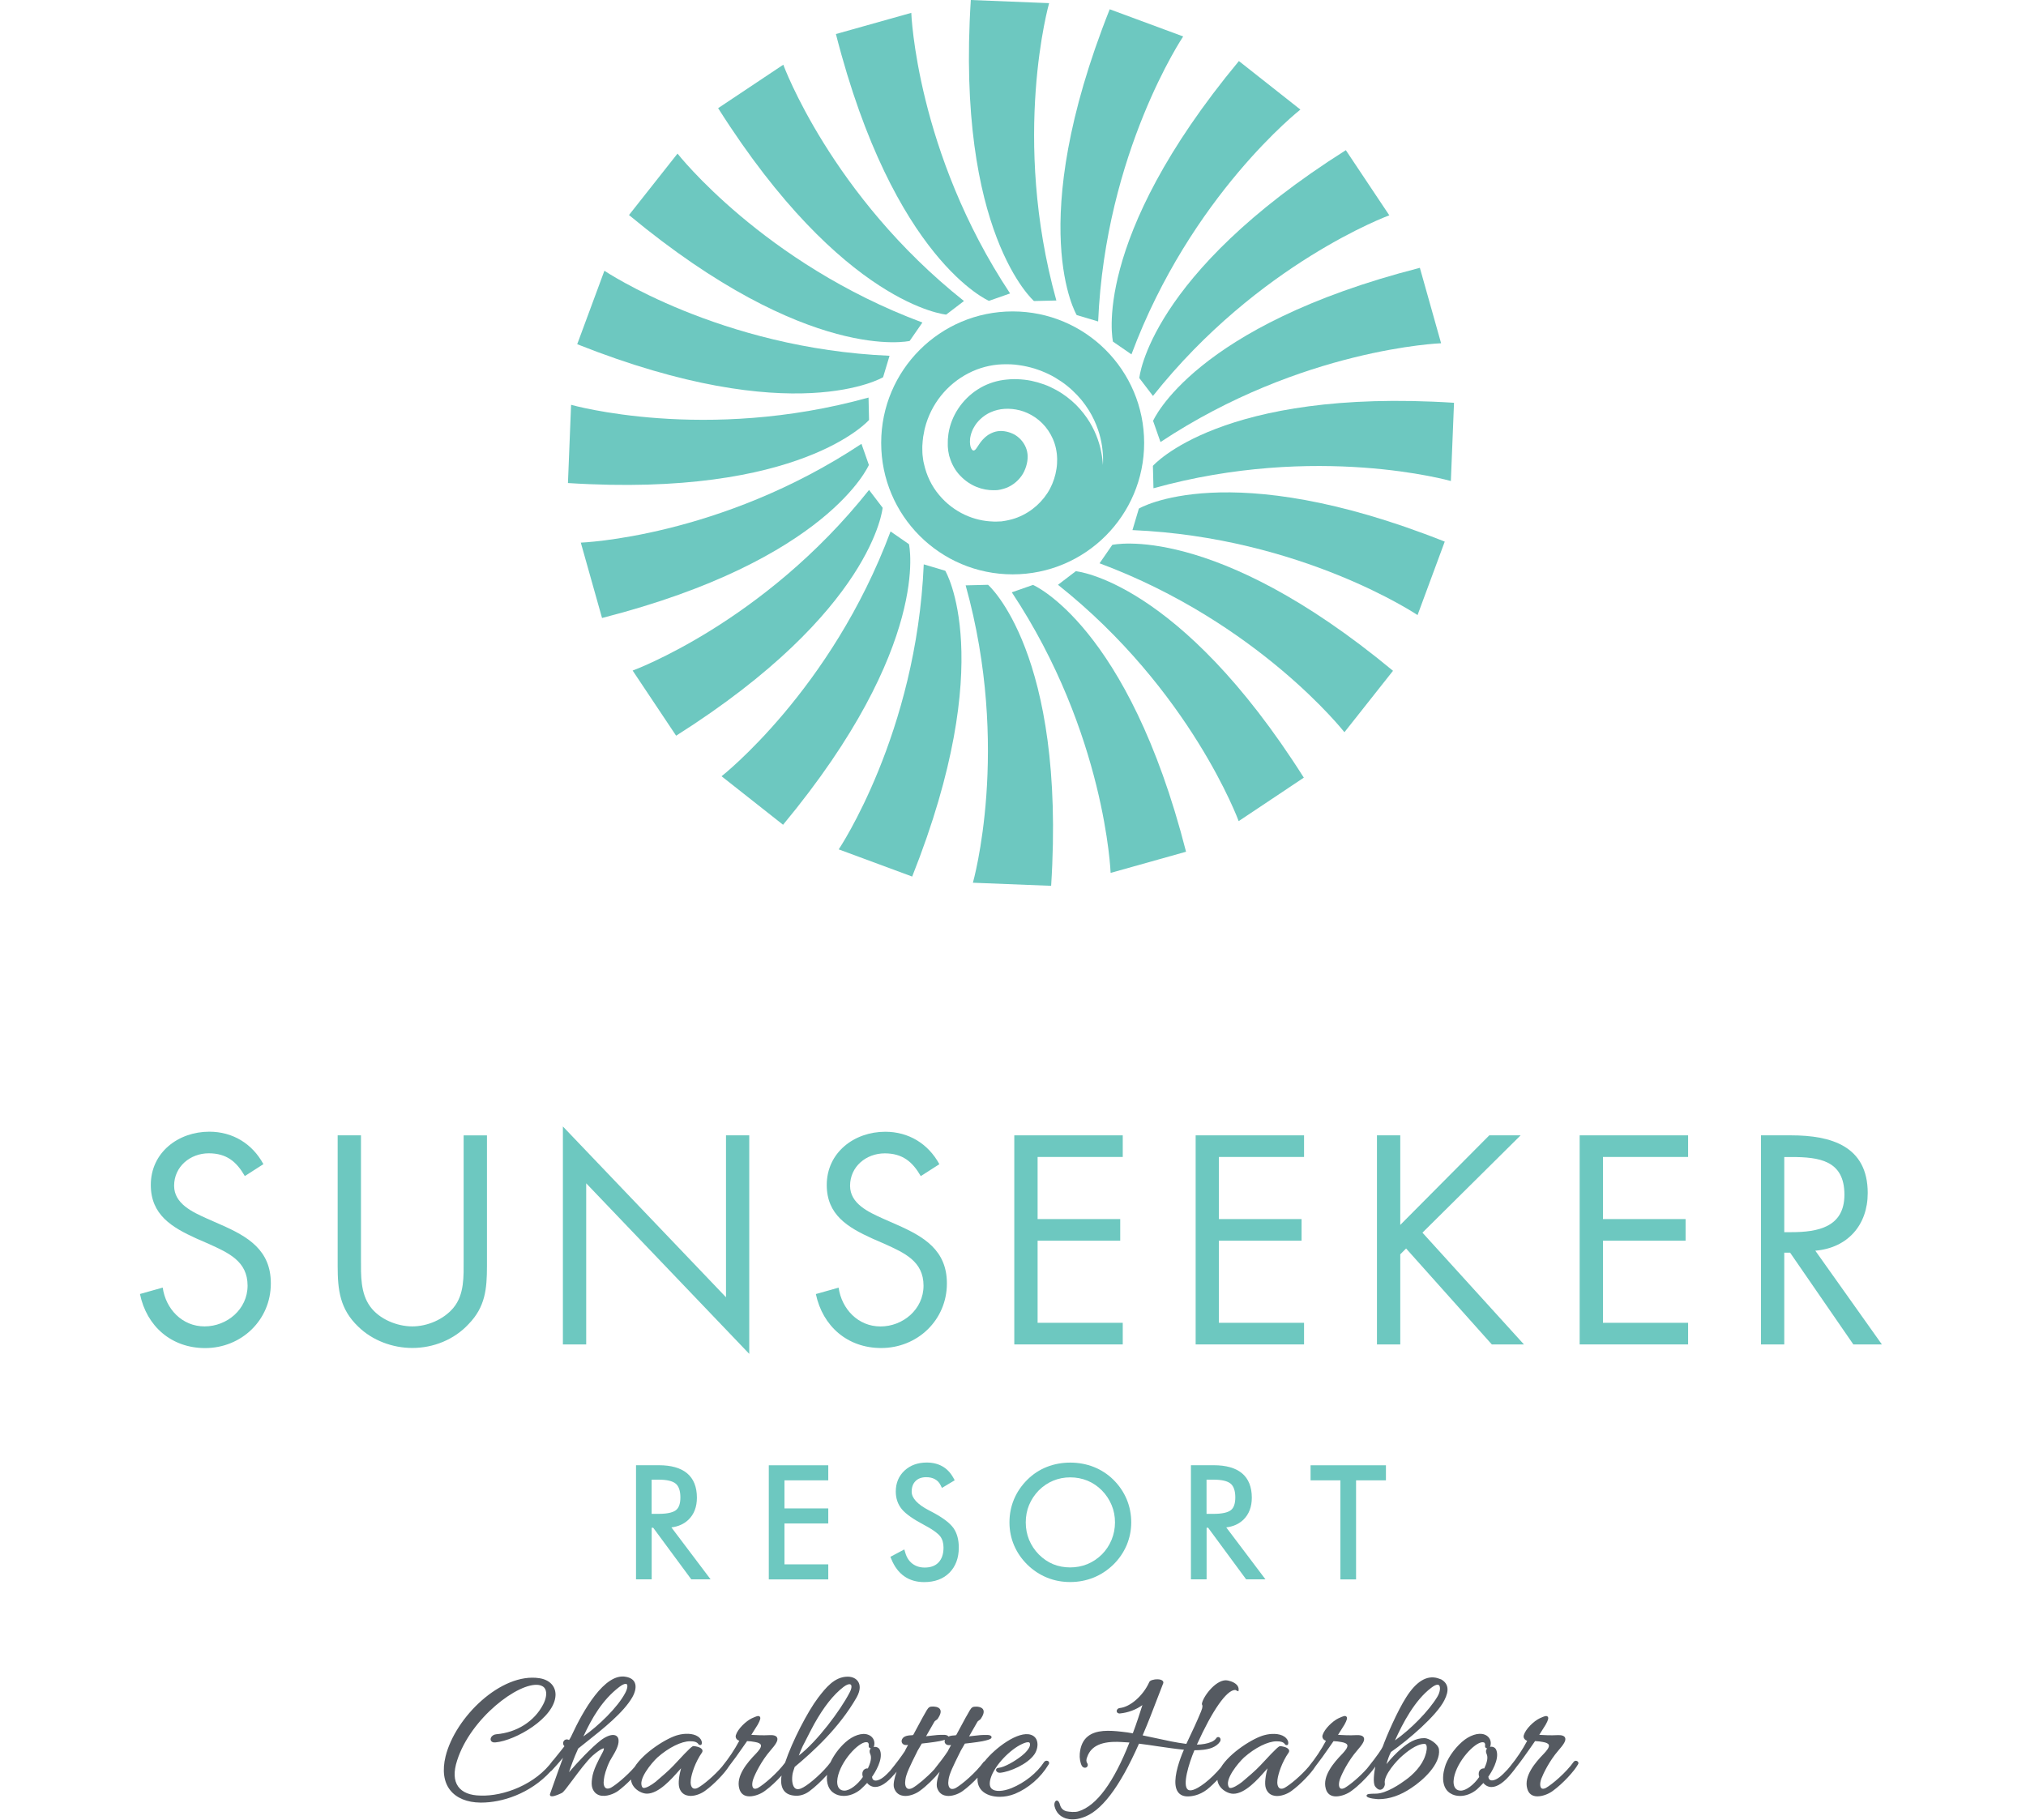 <?xml version="1.0" encoding="UTF-8"?>
<svg xmlns="http://www.w3.org/2000/svg" width="334" height="300" viewBox="0 0 334 300" fill="none">
  <path fill-rule="evenodd" clip-rule="evenodd" d="M170.454 49.63L174.148 49.546C166.657 22.611 172.954 0.519 172.954 0.519L160.046 0C157.583 38.407 170.454 49.63 170.454 49.63Z" fill="#6DC8C0"></path>
  <path fill-rule="evenodd" clip-rule="evenodd" d="M163.037 49.602L166.519 48.38C151.065 25.074 150.231 2.12 150.231 2.12L137.806 5.611C147.333 42.907 163.037 49.602 163.037 49.602Z" fill="#6DC8C0"></path>
  <path fill-rule="evenodd" clip-rule="evenodd" d="M155.982 51.87L158.917 49.63C137.019 32.241 129.13 10.667 129.13 10.667L118.389 17.833C138.972 50.352 155.982 51.87 155.982 51.87Z" fill="#6DC8C0"></path>
  <path fill-rule="evenodd" clip-rule="evenodd" d="M149.963 56.213L152.065 53.176C125.861 43.407 111.694 25.324 111.694 25.324L103.694 35.454C133.324 60.018 149.963 56.213 149.963 56.213Z" fill="#6DC8C0"></path>
  <path fill-rule="evenodd" clip-rule="evenodd" d="M145.583 62.194L146.648 58.657C118.704 57.463 99.639 44.639 99.639 44.639L95.157 56.75C130.935 70.963 145.583 62.194 145.583 62.194Z" fill="#6DC8C0"></path>
  <path fill-rule="evenodd" clip-rule="evenodd" d="M143.269 69.241L143.185 65.546C116.241 73.037 94.148 66.741 94.148 66.741L93.63 79.639C132.046 82.102 143.269 69.241 143.269 69.241Z" fill="#6DC8C0"></path>
  <path fill-rule="evenodd" clip-rule="evenodd" d="M143.241 76.657L142.019 73.176C118.713 88.63 95.75 89.463 95.75 89.463L99.25 101.889C136.546 92.352 143.241 76.657 143.241 76.657Z" fill="#6DC8C0"></path>
  <path fill-rule="evenodd" clip-rule="evenodd" d="M145.509 83.713L143.269 80.778C125.88 102.676 104.296 110.556 104.296 110.556L111.463 121.296C143.991 100.713 145.509 83.713 145.509 83.713Z" fill="#6DC8C0"></path>
  <path fill-rule="evenodd" clip-rule="evenodd" d="M149.852 89.722L146.815 87.62C137.046 113.815 118.954 127.981 118.954 127.981L129.093 135.981C153.667 106.37 149.852 89.722 149.852 89.722Z" fill="#6DC8C0"></path>
  <path fill-rule="evenodd" clip-rule="evenodd" d="M155.833 94.102L152.287 93.046C151.093 120.982 138.269 140.037 138.269 140.037L150.38 144.519C164.602 108.75 155.833 94.102 155.833 94.102Z" fill="#6DC8C0"></path>
  <path fill-rule="evenodd" clip-rule="evenodd" d="M173.287 146.046C175.75 107.639 162.889 96.417 162.889 96.417L159.194 96.509C166.694 123.445 160.389 145.537 160.389 145.537L173.287 146.046Z" fill="#6DC8C0"></path>
  <path fill-rule="evenodd" clip-rule="evenodd" d="M195.528 140.426C186 103.139 170.296 96.435 170.296 96.435L166.806 97.657C182.259 120.963 183.093 143.917 183.093 143.917L195.528 140.426Z" fill="#6DC8C0"></path>
  <path fill-rule="evenodd" clip-rule="evenodd" d="M204.204 135.38L214.944 128.213C194.361 95.695 177.352 94.176 177.352 94.176L174.417 96.417C196.315 113.806 204.204 135.38 204.204 135.38Z" fill="#6DC8C0"></path>
  <path fill-rule="evenodd" clip-rule="evenodd" d="M229.648 110.593C200.019 86.028 183.37 89.833 183.37 89.833L181.269 92.87C207.472 102.639 221.639 120.722 221.639 120.722L229.648 110.593Z" fill="#6DC8C0"></path>
  <path fill-rule="evenodd" clip-rule="evenodd" d="M233.694 101.407L238.176 89.296C202.407 75.083 187.75 83.852 187.75 83.852L186.694 87.398C214.63 88.593 233.694 101.407 233.694 101.407Z" fill="#6DC8C0"></path>
  <path fill-rule="evenodd" clip-rule="evenodd" d="M190.065 76.806L190.157 80.5C217.093 73.009 239.185 79.306 239.185 79.306L239.704 66.407C201.287 63.944 190.065 76.806 190.065 76.806Z" fill="#6DC8C0"></path>
  <path fill-rule="evenodd" clip-rule="evenodd" d="M190.093 69.389L191.315 72.88C214.62 57.435 237.574 56.593 237.574 56.593L234.074 44.157C196.787 53.694 190.093 69.389 190.093 69.389Z" fill="#6DC8C0"></path>
  <path fill-rule="evenodd" clip-rule="evenodd" d="M187.824 62.333L190.074 65.278C207.463 43.389 229.037 35.5 229.037 35.5L221.87 24.759C189.343 45.333 187.824 62.333 187.824 62.333Z" fill="#6DC8C0"></path>
  <path fill-rule="evenodd" clip-rule="evenodd" d="M183.481 56.324L186.528 58.426C196.296 32.231 214.38 18.065 214.38 18.065L204.241 10.065C179.676 39.676 183.481 56.324 183.481 56.324Z" fill="#6DC8C0"></path>
  <path fill-rule="evenodd" clip-rule="evenodd" d="M181.037 53C182.241 25.074 195.056 6.009 195.056 6.009L182.944 1.528C168.731 37.287 177.5 51.944 177.5 51.944L181.037 53Z" fill="#6DC8C0"></path>
  <path fill-rule="evenodd" clip-rule="evenodd" d="M165.324 85.926C165.232 85.935 165.139 85.954 165.056 85.963C164.963 85.963 164.87 85.972 164.778 85.972C164.417 85.981 164.019 86.019 163.667 85.981C162.204 85.935 160.593 85.593 159.046 84.87C157.5 84.148 156.019 83.055 154.824 81.611C153.611 80.185 152.732 78.38 152.315 76.435L152.232 76.074C152.204 75.954 152.194 75.824 152.176 75.704C152.148 75.454 152.12 75.204 152.083 74.963C152.056 74.713 152.065 74.463 152.056 74.213C152.056 73.963 152.037 73.704 152.056 73.463C152.093 72.972 152.12 72.491 152.194 72C152.241 71.759 152.287 71.519 152.333 71.269L152.398 70.907C152.417 70.787 152.444 70.667 152.482 70.546C152.972 68.63 153.88 66.796 155.12 65.25C156.361 63.694 157.935 62.417 159.676 61.528C161.417 60.63 163.333 60.139 165.204 60.065C165.676 60.065 166.139 60.046 166.602 60.065C166.824 60.083 167.056 60.093 167.278 60.111C167.5 60.139 167.722 60.167 167.944 60.194C168.833 60.315 169.694 60.509 170.528 60.759C171.352 61.019 172.148 61.333 172.898 61.694C173.648 62.056 174.343 62.481 175 62.926C176.306 63.824 177.398 64.88 178.296 65.954C179.176 67.046 179.87 68.157 180.37 69.241C180.87 70.315 181.213 71.343 181.426 72.25C181.537 72.704 181.611 73.139 181.676 73.537C181.722 73.935 181.778 74.296 181.796 74.63C181.806 74.796 181.824 74.954 181.833 75.093C181.833 75.241 181.833 75.38 181.843 75.5C181.852 75.75 181.852 75.963 181.843 76.139C181.833 76.491 181.824 76.667 181.824 76.667C181.824 76.667 181.815 76.481 181.778 76.139C181.769 75.963 181.741 75.75 181.704 75.5C181.685 75.38 181.667 75.241 181.648 75.093C181.62 74.954 181.593 74.796 181.565 74.639C181.519 74.315 181.417 73.972 181.333 73.583C181.222 73.204 181.111 72.796 180.954 72.37C180.648 71.509 180.222 70.565 179.639 69.602C179.056 68.639 178.306 67.667 177.389 66.741C176.463 65.833 175.37 64.981 174.12 64.296C173.491 63.954 172.843 63.639 172.148 63.389C171.454 63.139 170.741 62.935 170 62.778C169.259 62.63 168.5 62.546 167.732 62.519C167.537 62.519 167.352 62.509 167.157 62.509C166.963 62.509 166.769 62.519 166.574 62.528C166.185 62.546 165.815 62.602 165.435 62.639C163.926 62.852 162.463 63.38 161.185 64.204C159.907 65.019 158.806 66.111 157.982 67.352C157.157 68.593 156.611 69.981 156.38 71.38C156.361 71.463 156.343 71.555 156.343 71.639L156.315 71.907C156.296 72.083 156.278 72.259 156.259 72.435C156.241 72.787 156.259 73.139 156.25 73.481C156.241 73.657 156.278 73.815 156.287 73.972C156.306 74.139 156.306 74.296 156.343 74.454C156.38 74.611 156.407 74.769 156.435 74.926C156.454 75 156.463 75.083 156.482 75.157L156.556 75.38C156.917 76.593 157.537 77.667 158.352 78.481C159.148 79.315 160.083 79.917 161.028 80.296C161.972 80.676 162.917 80.824 163.778 80.824C164 80.843 164.185 80.805 164.37 80.805L164.509 80.796L164.648 80.769C164.741 80.759 164.824 80.741 164.917 80.722C165.269 80.648 165.583 80.555 165.88 80.444C167.046 79.991 168.028 79.13 168.639 78.102C168.935 77.583 169.148 77.028 169.278 76.463C169.296 76.315 169.343 76.176 169.361 76.037C169.37 75.889 169.389 75.741 169.407 75.602C169.417 75.463 169.407 75.343 169.417 75.213C169.417 75.083 169.389 74.963 169.389 74.833C169.278 73.833 168.769 72.917 168.065 72.259C167.713 71.935 167.324 71.657 166.898 71.481C166.482 71.296 166.046 71.167 165.602 71.102C165.194 71.037 164.815 71.046 164.444 71.102C164.352 71.12 164.259 71.13 164.167 71.157C164.074 71.185 163.991 71.204 163.898 71.231C163.732 71.296 163.556 71.352 163.398 71.435C163.232 71.509 163.093 71.611 162.935 71.685C162.806 71.787 162.657 71.87 162.537 71.981C162.472 72.037 162.407 72.083 162.352 72.139C162.296 72.194 162.241 72.25 162.185 72.305C162.065 72.407 161.982 72.528 161.88 72.63C161.509 73.065 161.269 73.491 161.056 73.787C160.861 74.093 160.685 74.278 160.5 74.278C160.324 74.278 160.148 74.093 160.009 73.667C159.898 73.25 159.824 72.602 160.028 71.778C160.083 71.574 160.139 71.352 160.232 71.139C160.278 71.028 160.324 70.917 160.37 70.805C160.426 70.694 160.491 70.583 160.556 70.463C160.676 70.222 160.843 70.009 161.009 69.769C161.194 69.546 161.389 69.305 161.62 69.102C161.843 68.88 162.111 68.685 162.389 68.481C162.537 68.389 162.685 68.296 162.843 68.204C162.991 68.111 163.167 68.046 163.333 67.963C164.009 67.657 164.796 67.454 165.63 67.407C166.426 67.361 167.278 67.435 168.139 67.657C169.009 67.88 169.861 68.278 170.667 68.824C171.472 69.38 172.204 70.093 172.796 70.963C173.389 71.833 173.852 72.852 174.083 73.954C174.13 74.231 174.194 74.509 174.222 74.796C174.241 75.074 174.278 75.37 174.278 75.648C174.278 75.917 174.269 76.194 174.259 76.472C174.25 76.75 174.204 77.028 174.167 77.305C174 78.417 173.648 79.528 173.102 80.565C172 82.639 170.102 84.389 167.759 85.305C167.176 85.537 166.528 85.713 165.833 85.843C165.676 85.87 165.5 85.898 165.324 85.926ZM188.62 73.019C188.62 61.046 178.917 51.343 166.944 51.343C154.972 51.343 145.269 61.046 145.269 73.019C145.269 84.991 154.972 94.694 166.944 94.694C178.917 94.694 188.62 84.991 188.62 73.019Z" fill="#6DC8C0"></path>
  <path fill-rule="evenodd" clip-rule="evenodd" d="M36.389 201.907L34.102 200.898C31.768 199.843 28.704 198.472 28.704 195.5C28.704 192.343 31.352 190.148 34.417 190.148C37.343 190.148 38.991 191.518 40.361 193.898L43.426 191.935C41.593 188.555 38.352 186.583 34.509 186.583C29.389 186.583 24.861 190.009 24.861 195.361C24.861 200.296 28.333 202.352 32.361 204.185L34.463 205.102C37.667 206.565 40.815 207.935 40.815 211.963C40.815 215.852 37.435 218.685 33.722 218.685C30.018 218.685 27.324 215.805 26.824 212.287L23.074 213.343C24.167 218.685 28.287 222.259 33.815 222.259C39.806 222.259 44.648 217.639 44.648 211.611C44.667 206.111 40.87 203.87 36.389 201.907Z" fill="#6DC8C0"></path>
  <path fill-rule="evenodd" clip-rule="evenodd" d="M80.278 208.768V187.194H76.435V207.722C76.435 210.417 76.574 213.435 74.741 215.63C73.139 217.546 70.444 218.685 67.972 218.685C65.463 218.685 62.528 217.5 61.019 215.398C59.417 213.204 59.509 210.278 59.509 207.713V187.185H55.667V208.759C55.667 212.685 56.037 215.842 59.056 218.722C61.389 221.009 64.722 222.241 67.972 222.241C71.444 222.241 74.88 220.87 77.25 218.305C80 215.481 80.278 212.509 80.278 208.768Z" fill="#6DC8C0"></path>
  <path fill-rule="evenodd" clip-rule="evenodd" d="M96.639 195.093L123.519 223.213V187.185H119.685V213.88L92.796 185.722V221.657H96.639V195.093Z" fill="#6DC8C0"></path>
  <path fill-rule="evenodd" clip-rule="evenodd" d="M145.269 222.25C151.259 222.25 156.102 217.63 156.102 211.602C156.102 206.111 152.306 203.88 147.824 201.907L145.537 200.898C143.204 199.843 140.139 198.472 140.139 195.5C140.139 192.343 142.787 190.157 145.852 190.157C148.778 190.157 150.426 191.528 151.796 193.907L154.861 191.944C153.028 188.565 149.787 186.593 145.944 186.593C140.824 186.593 136.296 190.018 136.296 195.37C136.296 200.305 139.769 202.361 143.796 204.194L145.898 205.111C149.102 206.574 152.25 207.944 152.25 211.972C152.25 215.861 148.87 218.694 145.157 218.694C141.454 218.694 138.759 215.815 138.25 212.296L134.5 213.352C135.63 218.685 139.741 222.25 145.269 222.25Z" fill="#6DC8C0"></path>
  <path fill-rule="evenodd" clip-rule="evenodd" d="M185.093 190.75V187.185H167.213V221.657H185.093V218.092H171.056V204.555H184.676V200.991H171.056V190.75H185.093Z" fill="#6DC8C0"></path>
  <path fill-rule="evenodd" clip-rule="evenodd" d="M214.981 218.092H200.944V204.555H214.574V200.991H200.944V190.75H214.981V187.185H197.111V221.657H214.981V218.092Z" fill="#6DC8C0"></path>
  <path fill-rule="evenodd" clip-rule="evenodd" d="M230.843 187.185H227V221.657H230.843V206.796L231.806 205.842L245.935 221.657H251.231L234.5 203.231L250.685 187.185H245.519L230.843 201.954V187.185Z" fill="#6DC8C0"></path>
  <path fill-rule="evenodd" clip-rule="evenodd" d="M260.417 221.657H278.296V218.092H264.259V204.555H277.88V200.991H264.259V190.75H278.296V187.185H260.417V221.657Z" fill="#6DC8C0"></path>
  <path fill-rule="evenodd" clip-rule="evenodd" d="M294.148 203.148V190.759H295.287C299.907 190.759 304.065 191.305 304.065 196.972C304.065 202.324 299.676 203.148 295.333 203.148H294.148ZM299.268 206.204C304.574 205.75 307.907 202 307.907 196.694C307.907 188.926 301.824 187.185 295.287 187.185H290.306V221.657H294.148V206.528H295.111L305.537 221.657H310.241L299.268 206.204Z" fill="#6DC8C0"></path>
  <path d="M113.5 250.555C114.417 249.667 114.889 248.444 114.889 246.926C114.889 245.148 114.343 243.796 113.269 242.898C112.213 242.018 110.648 241.574 108.611 241.574H104.852V260.389H107.435V251.88H107.685L113.963 260.389H117.148L110.685 251.824C111.824 251.685 112.769 251.259 113.5 250.555ZM112.167 246.88C112.167 247.889 111.926 248.593 111.444 248.972C111.102 249.25 110.324 249.592 108.583 249.592H107.426V243.954H108.583C109.935 243.954 110.88 244.176 111.407 244.62C111.907 245.046 112.167 245.805 112.167 246.88Z" fill="#6DC8C0"></path>
  <path d="M126.741 260.398H136.546V257.917H129.324V251.176H136.546V248.694H129.324V244.065H136.546V241.583H126.741V260.398Z" fill="#6DC8C0"></path>
  <path d="M154 249.463L153.139 249.009C151.25 248.028 150.296 246.991 150.296 245.935C150.296 245.185 150.509 244.611 150.935 244.185C151.361 243.759 151.944 243.546 152.694 243.546C153.259 243.546 153.75 243.657 154.148 243.889C154.546 244.111 154.843 244.426 155.056 244.852L155.287 245.315L157.389 244.056L157.167 243.648C156.704 242.815 156.102 242.176 155.361 241.759C154.63 241.343 153.759 241.13 152.787 241.13C151.306 241.13 150.074 241.574 149.12 242.454C148.167 243.343 147.676 244.5 147.676 245.907C147.676 247.037 148.009 248.019 148.676 248.824C149.315 249.602 150.537 250.463 152.407 251.454C154.074 252.343 154.731 252.944 155 253.296C155.361 253.778 155.546 254.398 155.546 255.157C155.546 256.204 155.269 257.019 154.731 257.593C154.185 258.167 153.435 258.444 152.435 258.444C151.657 258.444 150.982 258.231 150.426 257.815C149.87 257.389 149.481 256.806 149.25 256.019L149.083 255.454L146.787 256.676L146.954 257.074C147.454 258.306 148.176 259.259 149.083 259.889C150 260.528 151.102 260.843 152.361 260.843C154.093 260.843 155.5 260.324 156.519 259.296C157.537 258.269 158.065 256.87 158.065 255.148C158.065 253.87 157.778 252.806 157.213 251.972C156.648 251.167 155.602 250.343 154 249.463Z" fill="#6DC8C0"></path>
  <path d="M183.556 243.972C182.62 243.046 181.528 242.343 180.324 241.861C177.926 240.907 174.991 240.898 172.583 241.852C171.38 242.324 170.296 243.037 169.352 243.972C168.407 244.917 167.667 245.991 167.167 247.185C166.667 248.37 166.417 249.657 166.417 250.991C166.417 252.315 166.667 253.583 167.167 254.759C167.667 255.944 168.407 257.018 169.352 257.954C170.306 258.889 171.398 259.611 172.602 260.102C173.796 260.593 175.093 260.833 176.435 260.833C177.778 260.833 179.074 260.583 180.278 260.102C181.491 259.611 182.583 258.889 183.546 257.954C184.491 257.028 185.222 255.954 185.732 254.768C186.232 253.574 186.491 252.305 186.491 250.991C186.491 249.657 186.241 248.38 185.741 247.185C185.241 246 184.509 244.917 183.556 243.972ZM183.815 250.991C183.815 251.981 183.63 252.944 183.259 253.852C182.889 254.759 182.352 255.574 181.657 256.278C180.944 256.981 180.139 257.518 179.259 257.88C177.482 258.611 175.324 258.593 173.611 257.889C172.741 257.528 171.954 256.981 171.259 256.287C170.556 255.574 170.019 254.75 169.648 253.861C169.287 252.972 169.102 252.009 169.102 251C169.102 249.981 169.287 249.018 169.648 248.139C170.019 247.25 170.556 246.435 171.25 245.722C171.954 245.018 172.759 244.481 173.63 244.12C174.5 243.759 175.444 243.574 176.435 243.574C177.435 243.574 178.389 243.759 179.278 244.12C180.167 244.491 180.963 245.028 181.648 245.722C182.352 246.435 182.889 247.259 183.259 248.148C183.63 249.028 183.815 249.991 183.815 250.991Z" fill="#6DC8C0"></path>
  <path d="M204.982 250.555C205.898 249.667 206.37 248.444 206.37 246.926C206.37 245.148 205.824 243.796 204.75 242.898C203.694 242.018 202.13 241.574 200.093 241.574H196.333V260.389H198.917V251.88H199.167L205.435 260.389H208.62L202.157 251.824C203.306 251.685 204.25 251.259 204.982 250.555ZM198.907 243.954H200.065C201.417 243.954 202.361 244.176 202.889 244.62C203.389 245.046 203.648 245.805 203.648 246.88C203.648 247.889 203.407 248.593 202.926 248.972C202.417 249.38 201.454 249.592 200.065 249.592H198.907V243.954Z" fill="#6DC8C0"></path>
  <path d="M216.056 244.065H220.972V260.398H223.556V244.065H228.481V241.583H216.056V244.065Z" fill="#6DC8C0"></path>
  <path fill-rule="evenodd" clip-rule="evenodd" d="M172.491 290.296C172.361 290.305 172.232 290.37 172.12 290.518C170.944 292.315 168.926 293.926 166.741 294.815C165.315 295.38 164.046 295.426 163.5 294.926C163.13 294.593 163.074 294.009 163.315 293.185C163.972 291.009 166.574 288.417 168.472 287.546C169.009 287.278 169.491 287.176 169.676 287.287C169.704 287.305 169.796 287.361 169.806 287.583C169.861 288.167 169.009 289.046 168.463 289.463C167.333 290.37 165.593 291.37 164.639 291.463C164.296 291.491 164.194 291.685 164.204 291.843C164.222 292.074 164.482 292.296 164.88 292.278C166.435 292.139 169.417 290.88 170.546 289.213C170.926 288.648 171.194 287.75 170.944 286.991C170.787 286.518 170.444 286.176 169.954 286.018C167.88 285.324 164.074 288.167 162.315 290.389C162.269 290.417 162.204 290.435 162.167 290.481C160.889 292.25 158.574 294.222 157.546 294.796C157.287 294.926 156.926 295.046 156.657 294.852C156.37 294.639 156.259 294.12 156.37 293.444C156.463 292.509 157.241 290.954 158.139 289.148L158.25 288.926C158.296 288.787 158.444 288.546 158.62 288.241C158.75 288.018 158.907 287.759 159.065 287.472C160.37 287.333 162.028 287.111 162.546 286.944C163.232 286.778 163.491 286.62 163.463 286.38C163.426 286.046 162.815 286.046 162.787 286.046C161.889 286.018 161.241 286.102 160.546 286.185C160.306 286.213 160.065 286.241 159.815 286.268L159.759 286.278L161.102 283.935C161.176 283.787 161.278 283.722 161.398 283.639C161.519 283.555 161.667 283.463 161.75 283.287C162.185 282.63 162.278 282.12 162.037 281.787C161.796 281.435 161.13 281.324 160.602 281.389C160.167 281.454 160.028 281.704 159.602 282.472C159.491 282.676 159.352 282.917 159.176 283.213L157.648 286.046C157.611 286.055 157.583 286.074 157.546 286.102H157.509C157.139 286.12 156.704 286.157 156.343 286.305C156.232 286.046 155.722 286.028 155.704 286.028C154.806 286 154.157 286.083 153.463 286.167C153.222 286.194 152.982 286.222 152.722 286.25L152.667 286.259L154.009 283.917C154.083 283.768 154.185 283.704 154.306 283.62C154.435 283.537 154.574 283.444 154.657 283.268C155.093 282.611 155.185 282.102 154.944 281.768C154.704 281.417 154.046 281.315 153.509 281.37C153.074 281.435 152.935 281.685 152.509 282.444C152.398 282.648 152.259 282.898 152.083 283.194L150.556 286.028C150.519 286.037 150.482 286.055 150.454 286.083H150.417C149.815 286.111 149 286.148 148.713 286.75C148.602 286.981 148.611 287.204 148.732 287.398C148.852 287.593 149.083 287.704 149.324 287.704C149.417 287.704 149.546 287.704 149.704 287.694L149.667 287.75C149.315 288.398 149.204 288.602 149.176 288.704C148.63 289.537 147.741 290.731 146.778 291.907C146.778 291.917 146.778 291.917 146.769 291.926C146.148 292.583 145.213 293.565 144.352 293.565C144.009 293.565 143.796 293.352 143.759 292.954C144.25 292.25 145.602 290.12 145.102 288.639C145.009 288.315 144.769 288.093 144.444 288.028C144.306 288 144.157 288 144.019 288.037C144.074 287.954 144.111 287.852 144.13 287.713C144.278 286.815 143.713 286.204 143.102 286C142.12 285.63 140.63 286.13 139.398 287.231C138.333 288.176 137.426 289.426 136.907 290.565C135.796 292.093 133.546 294.083 132.426 294.685C131.861 295.009 131.426 295.065 131.12 294.861C130.694 294.574 130.5 293.713 130.63 292.667C130.657 292.352 130.833 291.815 131.009 291.315C134.019 288.805 138.333 284.898 141.222 279.852C141.935 278.565 141.769 277.759 141.5 277.305C141.176 276.75 140.537 276.435 139.741 276.435C137.565 276.435 136.102 278.315 134.935 279.824L134.852 279.935C133.194 282.12 130.62 287.028 129.426 290.611C128.167 292.324 125.963 294.204 124.954 294.778C124.769 294.87 124.426 295.009 124.213 294.824C123.954 294.593 123.944 293.972 124.204 293.25C124.519 292.398 125.519 290.333 127 288.62C127.87 287.62 128.333 286.954 128.111 286.481C127.963 286.167 127.546 286.037 126.824 286.074C125.796 286.13 124.778 286.083 123.861 286.028L124.926 284.333C125.343 283.574 125.435 283.222 125.259 283.028C125.046 282.796 124.657 282.981 124.074 283.241L123.963 283.287C122.991 283.741 121.62 285.055 121.315 286.065C121.25 286.259 121.278 286.472 121.38 286.639C121.481 286.805 121.657 286.926 121.88 287C121.093 288.472 120.157 289.88 119.093 291.185C119.074 291.204 119.065 291.222 119.056 291.241C117.759 292.768 115.954 294.259 115.065 294.75C114.824 294.88 114.481 294.991 114.213 294.805C113.917 294.602 113.796 294.074 113.889 293.398C114 292.5 114.583 290.565 115.75 288.907C115.833 288.75 115.833 288.583 115.75 288.444C115.5 288.018 114.556 287.88 114.324 287.88C114.139 287.88 113.796 288.093 111.324 290.778L111.074 291.046C110.287 291.898 108.917 293.055 108.102 293.75L108.056 293.787C107.417 294.287 106.528 294.833 106.083 294.778C106 294.768 105.944 294.731 105.907 294.676C105.056 293.463 107.435 290.63 108.398 289.741C110.222 288.13 112.324 287.083 113.75 287.083C114.398 287.083 114.889 287.167 115.167 287.593L115.204 287.639L115.259 287.657C115.352 287.694 115.472 287.741 115.583 287.667C115.704 287.583 115.704 287.435 115.704 287.324C115.704 286.963 115.472 286.593 115.093 286.324C114.204 285.704 112.759 285.787 111.806 286.046C110.037 286.472 106.13 288.898 104.62 291.324C103.324 292.815 101.583 294.25 100.731 294.731C100.472 294.861 100.12 294.981 99.843 294.787C99.556 294.574 99.445 294.055 99.556 293.37C99.611 292.796 99.898 291.648 100.537 290.333C100.639 290.148 100.759 289.935 100.898 289.713C101.417 288.852 102.056 287.768 101.972 286.898C101.944 286.426 101.694 286.222 101.491 286.13C100.944 285.88 100.009 286.185 99 286.954C97.491 288.139 95.231 290.518 93.806 292.185C94.13 291.204 94.602 289.861 95.315 288.287C95.731 287.944 96.185 287.593 96.639 287.231C99.389 285.055 102.806 282.343 104.25 279.815C104.778 278.87 104.917 278.009 104.639 277.407C104.417 276.917 103.935 276.602 103.213 276.463C99.657 275.731 96.074 282.167 94.259 286.074L94.185 286.241C94.065 286.481 93.935 286.704 93.815 286.88C93.574 286.75 93.324 286.741 93.13 286.861C92.945 286.972 92.824 287.194 92.833 287.426C92.843 287.611 92.917 287.778 93.056 287.898C92.676 288.398 92.241 288.926 91.787 289.491C91.602 289.713 91.407 289.963 91.222 290.194C91.204 290.213 91.176 290.213 91.157 290.241C88.333 294.213 83 296.185 79.213 296.037C77.491 296.018 76.222 295.509 75.537 294.555C74.815 293.546 74.759 292.102 75.361 290.25C77.593 283.259 85.5 277.305 88.824 277.805C89.343 277.889 89.704 278.12 89.889 278.5C90.185 279.093 90.056 280.037 89.537 281.028C88.093 283.805 85.204 285.639 81.833 285.926C81.435 285.954 81.083 286.176 80.945 286.481C80.852 286.676 80.861 286.88 80.963 287.028C81.056 287.167 81.259 287.324 81.704 287.268C84.963 286.972 91.454 283.268 91.583 279.481C91.62 278 90.593 276.935 88.907 276.685C82.639 275.731 75.046 283.102 73.454 289.583C72.898 291.88 73.157 293.796 74.204 295.13C75.231 296.444 77 297.176 79.195 297.194C79.25 297.194 79.315 297.194 79.37 297.194C82.657 297.194 87.343 295.805 90.787 292.037C90.833 292.018 90.889 291.981 90.954 291.917C91.528 291.305 92.259 290.472 92.815 289.805C92.278 291.25 91.667 292.981 91.231 294.213C90.963 294.981 90.769 295.528 90.713 295.667C90.602 295.889 90.676 296.009 90.731 296.074C90.787 296.139 90.889 296.157 91.009 296.157C91.491 296.157 92.333 295.75 92.639 295.602C92.917 295.444 93.463 294.722 94.398 293.463C95.426 292.083 96.704 290.361 97.695 289.454C99.019 288.315 99.435 288.25 99.528 288.25C99.546 288.25 99.546 288.25 99.546 288.25C99.565 288.278 99.583 288.5 99.296 289.009C98.657 290.204 97.769 291.833 97.611 293.185C97.509 293.843 97.519 294.389 97.648 294.778C97.861 295.398 98.25 295.805 98.824 295.991C99.907 296.324 101.278 295.731 101.926 295.25C102.583 294.759 103.333 294.093 104.019 293.389C104.056 293.824 104.213 294.222 104.491 294.583C104.981 295.231 105.907 295.722 106.648 295.722C108.593 295.722 110.694 293.324 111.954 291.898C112.065 291.778 112.176 291.648 112.278 291.537C111.981 292.611 111.75 294.028 112 294.778C112.204 295.407 112.602 295.815 113.176 295.991C113.398 296.055 113.63 296.093 113.852 296.093C114.769 296.093 115.731 295.639 116.241 295.25C117.685 294.213 119.463 292.37 120.194 291.185C120.963 290.194 121.694 289.176 122.38 288.176C122.639 287.796 122.898 287.426 123.167 287.055C123.62 287.065 124.056 287.13 124.454 287.204C125.019 287.296 125.361 287.463 125.435 287.694C125.574 288.083 125.009 288.704 124.704 289.037L124.593 289.157C123.157 290.63 121.315 292.824 121.87 294.861C122.083 295.713 122.667 296.167 123.556 296.167C124.509 296.167 125.556 295.694 126.12 295.25C127.046 294.583 128.046 293.63 128.852 292.731C128.815 292.954 128.787 293.167 128.778 293.361C128.741 294.25 128.944 294.935 129.38 295.389C129.815 295.843 130.472 296.065 131.352 296.065C132.046 296.065 132.796 295.796 133.417 295.333C134.361 294.639 135.472 293.593 136.343 292.62C136.204 294.009 136.611 295.111 137.509 295.657C137.972 295.954 138.519 296.093 139.102 296.093C140.037 296.093 141.037 295.722 141.889 295.009C142.241 294.685 142.602 294.333 142.954 293.954C143.25 294.352 143.759 294.62 144.278 294.62C145.194 294.62 146.241 293.926 147.38 292.593C147.398 292.574 147.417 292.574 147.435 292.555C147.574 292.389 147.704 292.241 147.815 292.102C147.435 293.167 147.204 294.222 147.398 294.787C147.611 295.417 148 295.824 148.574 296C148.796 296.065 149.019 296.102 149.25 296.102C150.167 296.102 151.13 295.648 151.639 295.259C152.787 294.435 154.046 293.176 154.907 292.12C154.528 293.176 154.306 294.222 154.5 294.787C154.713 295.417 155.102 295.824 155.676 296C155.898 296.065 156.12 296.102 156.352 296.102C157.269 296.102 158.232 295.648 158.741 295.259C159.546 294.676 160.417 293.88 161.157 293.083C161.074 294.093 161.444 294.778 161.852 295.204C162.509 295.889 163.602 296.241 164.806 296.241C165.62 296.241 166.481 296.083 167.315 295.75C169.537 294.833 171.556 293.083 172.824 290.981C172.935 290.843 172.982 290.694 172.944 290.565C172.917 290.463 172.852 290.38 172.75 290.333C172.657 290.315 172.583 290.278 172.491 290.296ZM132.343 287.87L132.63 287.315C133.269 286.065 133.926 284.768 134.232 284.231C135.806 281.417 137.38 279.417 139.056 278.13C139.5 277.796 139.824 277.676 140.037 277.676C140.139 277.676 140.213 277.704 140.259 277.75C140.435 277.898 140.435 278.389 140.028 279.12C138.546 281.972 134.759 287.083 131.685 289.444C131.88 288.926 132.093 288.389 132.343 287.87ZM102.093 278.13C102.593 277.75 102.935 277.62 103.148 277.62C103.231 277.62 103.287 277.639 103.324 277.676C103.5 277.824 103.472 278.37 103.074 279.12C101.806 281.518 98.685 284.528 96.176 286.287C97.565 283.287 99.278 280.287 102.093 278.13ZM143.074 291.565C142.833 291.537 142.602 291.611 142.426 291.787C142.176 292.028 142.102 292.407 142.204 292.805C142.204 292.87 142.231 292.926 142.259 292.963C141.352 294.278 140.083 295.222 139.213 295.222C138.833 295.222 138.546 295.102 138.343 294.861C138.037 294.5 137.944 293.88 138.074 293.148C138.565 290.37 141.519 287.231 142.796 287.231C142.954 287.231 143.065 287.268 143.13 287.352C143.213 287.463 143.241 287.648 143.204 287.889C143.204 288.083 143.352 288.241 143.556 288.25H143.565C143.556 288.259 143.537 288.278 143.528 288.287C143.343 288.5 143.306 288.787 143.426 289.093C143.574 289.426 143.815 290.018 143.074 291.565ZM156.259 288.713C155.75 289.5 154.907 290.611 154 291.741C152.75 293.093 151.222 294.343 150.435 294.787C150.176 294.917 149.815 295.037 149.546 294.843C149.259 294.63 149.148 294.111 149.259 293.435C149.352 292.5 150.13 290.944 151.028 289.139L151.139 288.917C151.185 288.778 151.324 288.537 151.509 288.241C151.639 288.018 151.796 287.759 151.963 287.463C153.269 287.324 154.926 287.102 155.444 286.935C155.574 286.907 155.676 286.87 155.778 286.843C155.704 287.046 155.704 287.25 155.815 287.417C155.935 287.611 156.157 287.722 156.398 287.722C156.491 287.722 156.62 287.722 156.787 287.713L156.704 287.87C156.389 288.435 156.287 288.62 156.259 288.713Z" fill="#555A61"></path>
  <path fill-rule="evenodd" clip-rule="evenodd" d="M234.833 286.565C233.343 286.565 232.185 287.296 230.907 288.398C230.241 288.972 229.324 289.889 228.574 290.852C228.778 290.074 229.037 289.361 229.315 288.852C232.148 286.88 236.87 282.833 238.111 280.324C238.944 278.704 238.787 277.583 237.602 276.889L236.963 276.667C235.185 276.176 233.463 277.241 231.824 279.824C230.38 282.074 228.556 286.278 227.944 287.991C227.769 288.38 227.167 289.324 225.37 291.574C224.12 292.981 222.5 294.315 221.676 294.778C221.491 294.87 221.148 295.009 220.935 294.824C220.676 294.592 220.667 293.972 220.926 293.25C221.241 292.398 222.241 290.333 223.722 288.62C224.593 287.62 225.056 286.954 224.833 286.481C224.685 286.167 224.269 286.037 223.546 286.074C222.509 286.13 221.5 286.083 220.583 286.028L221.648 284.333C222.065 283.574 222.157 283.222 221.972 283.028C221.769 282.796 221.38 282.972 220.787 283.241L220.676 283.287C219.704 283.741 218.343 285.055 218.037 286.065C217.972 286.259 218 286.463 218.102 286.639C218.204 286.805 218.38 286.935 218.593 287.009C217.806 288.481 216.87 289.889 215.806 291.194C215.787 291.213 215.787 291.231 215.769 291.25C214.472 292.778 212.667 294.268 211.778 294.759C211.537 294.889 211.194 295 210.926 294.815C210.63 294.602 210.509 294.083 210.602 293.407C210.713 292.509 211.306 290.565 212.463 288.917C212.546 288.759 212.556 288.602 212.463 288.454C212.213 288.028 211.269 287.889 211.037 287.889C210.852 287.889 210.519 288.102 208.065 290.759L207.787 291.055C206.981 291.926 205.593 293.092 204.759 293.796C204.12 294.296 203.222 294.842 202.787 294.787C202.704 294.778 202.648 294.741 202.611 294.685C201.759 293.472 204.139 290.639 205.093 289.75C206.917 288.139 209.019 287.092 210.435 287.092C211.083 287.092 211.574 287.176 211.852 287.602L211.88 287.648L211.935 287.676C212.028 287.713 212.148 287.759 212.259 287.685C212.38 287.602 212.38 287.454 212.38 287.342C212.38 286.981 212.148 286.611 211.769 286.342C210.88 285.722 209.435 285.805 208.481 286.065C206.685 286.491 202.722 288.963 201.259 291.417C200.444 292.38 199.528 293.268 198.648 293.954C196.88 295.305 196.139 295.296 195.824 295.055C194.907 294.342 195.954 290.833 196.907 288.565C197.824 288.565 198.963 288.5 199.843 288.139C200.407 287.907 200.843 287.574 201.12 287.157C201.231 286.972 201.25 286.768 201.167 286.602C201.102 286.472 200.981 286.398 200.843 286.389H200.833C200.694 286.389 200.574 286.463 200.5 286.592C200.38 286.759 200.093 287.055 199.63 287.222C199.037 287.472 198.222 287.62 197.315 287.639C199.87 281.981 202.222 278.62 203.63 278.62C203.667 278.62 203.75 278.667 203.796 278.694C203.852 278.722 203.907 278.75 203.944 278.768L204.167 278.842L204.194 278.611C204.222 278.315 204.12 278.037 203.907 277.796C203.407 277.25 202.426 277.028 202.093 277.028C200.287 277.028 198.231 279.898 198.139 280.935V280.991L198.167 281.037C198.231 281.157 198.333 281.38 198 282.176C197.324 283.824 196.546 285.472 195.787 287.065L195.574 287.518C193.981 287.324 192.287 286.954 190.639 286.592C189.88 286.426 189.12 286.259 188.37 286.111C189.287 283.991 190.083 281.889 190.731 280.194C191.13 279.148 191.472 278.25 191.778 277.491C191.815 277.342 191.759 277.194 191.639 277.092C191.296 276.787 190.417 276.833 189.935 276.991C189.648 277.083 189.481 277.222 189.435 277.389C188.444 279.574 186.333 281.426 184.62 281.602C184.25 281.648 184.074 281.917 184.093 282.139C184.111 282.333 184.278 282.528 184.63 282.5C185.981 282.37 187.306 281.87 188.333 281.12C187.917 282.444 187.38 284.111 186.75 285.778C186.185 285.667 185.583 285.583 184.972 285.518C182.852 285.268 180.694 285.176 179.324 286.287C178.565 286.898 178.12 287.852 178.009 289.111C177.944 289.833 178.083 290.648 178.352 291.139C178.565 291.472 178.907 291.509 179.12 291.38C179.315 291.259 179.417 290.981 179.231 290.685C179.046 290.426 179.056 290.055 179.25 289.63C179.889 287.824 181.694 287.028 184.787 287.204L186.194 287.287C183.593 293.889 180.778 297.704 177.824 298.63C177.204 298.833 176.296 298.713 175.824 298.63C175.278 298.491 174.926 298.148 174.759 297.602C174.639 297.148 174.491 296.926 174.296 296.87C174.185 296.833 174.083 296.88 174 296.963C173.833 297.139 173.769 297.537 173.861 297.852C174.12 298.833 174.75 299.491 175.713 299.805C176.065 299.907 176.435 299.963 176.824 299.963C177.343 299.963 177.88 299.87 178.435 299.676C181.491 298.741 184.546 294.75 187.769 287.481C188.815 287.611 189.861 287.759 190.88 287.917C192.278 288.12 193.722 288.333 195.176 288.481C194.972 288.935 194.778 289.398 194.62 289.861C193.944 291.731 193.324 294.213 194.185 295.435C194.528 295.926 195.074 296.176 195.796 296.176C196.435 296.176 197.704 296.028 198.991 295.037C199.63 294.518 200.194 293.972 200.694 293.454C200.741 293.87 200.898 294.25 201.167 294.602C201.657 295.25 202.583 295.741 203.324 295.741C205.269 295.741 207.37 293.352 208.63 291.917C208.741 291.787 208.852 291.667 208.954 291.546C208.657 292.62 208.426 294.046 208.676 294.796C208.889 295.426 209.278 295.833 209.852 296.009C210.074 296.074 210.296 296.111 210.528 296.111C211.444 296.111 212.407 295.657 212.917 295.268C214.361 294.222 216.139 292.389 216.87 291.204C217.639 290.213 218.37 289.194 219.056 288.194C219.315 287.815 219.574 287.444 219.843 287.065C220.296 287.074 220.731 287.139 221.13 287.213C221.694 287.305 222.037 287.472 222.111 287.704C222.25 288.092 221.685 288.713 221.389 289.046L221.278 289.167C219.843 290.639 217.991 292.833 218.556 294.87C218.769 295.722 219.352 296.176 220.241 296.176C221.185 296.176 222.241 295.704 222.806 295.259C223.917 294.463 225.12 293.259 225.981 292.231C226.065 292.13 226.139 292.046 226.204 291.954C226.241 291.917 226.269 291.87 226.306 291.833C226.398 291.713 226.481 291.602 226.556 291.491C226.611 291.407 226.667 291.324 226.722 291.25C226.519 292.342 226.315 293.963 226.694 294.518C227.204 295.213 227.63 295.111 227.833 294.991C228.176 294.796 228.37 294.25 228.287 293.981C228.102 292.667 230.296 290.213 231.213 289.454C231.769 288.972 233.463 287.518 234.806 287.518C234.991 287.518 235.065 287.593 235.102 287.657C235.333 287.991 235.167 288.898 234.972 289.417C234.454 291.092 232.935 292.62 231.676 293.5C230.972 294.028 228.546 295.722 226.824 295.722C226.352 295.722 225.991 295.741 225.75 295.768C225.583 295.787 225.287 295.833 225.287 296.065C225.287 296.546 227.241 296.63 227.259 296.63C229.046 296.63 230.87 296.009 232.676 294.778C234.519 293.574 237.546 290.88 237.222 288.407C237.102 287.528 235.574 286.565 234.833 286.565ZM235.926 278.287C236.361 277.944 236.731 277.759 236.981 277.759C237.083 277.759 237.157 277.787 237.222 277.833C237.5 278.083 237.454 278.935 236.944 279.768C235.546 282.074 232.62 285.065 229.972 286.944C231.269 284.074 233.231 280.333 235.926 278.287Z" fill="#555A61"></path>
  <path fill-rule="evenodd" clip-rule="evenodd" d="M260.028 290.37C259.852 290.259 259.583 290.269 259.435 290.472C258.194 292.232 255.889 294.194 254.852 294.778C254.667 294.87 254.324 295.009 254.111 294.824C253.917 294.648 253.787 294.13 254.102 293.25C254.426 292.398 255.417 290.333 256.898 288.62C257.769 287.62 258.232 286.954 258.009 286.482C257.861 286.176 257.444 286.037 256.722 286.074C255.694 286.13 254.676 286.083 253.759 286.028L254.824 284.333C255.241 283.574 255.333 283.222 255.148 283.028C254.944 282.806 254.556 282.972 253.963 283.241L253.852 283.287C252.88 283.741 251.509 285.056 251.213 286.065C251.148 286.269 251.167 286.472 251.278 286.639C251.38 286.806 251.556 286.935 251.769 287.009C250.991 288.482 250.046 289.889 248.982 291.195C248.972 291.204 248.972 291.213 248.963 291.222C248.824 291.38 248.694 291.546 248.556 291.704L248.37 291.898C247.75 292.556 246.815 293.537 245.954 293.537C245.611 293.537 245.398 293.324 245.361 292.926C245.852 292.222 247.204 290.093 246.704 288.611C246.611 288.287 246.37 288.065 246.046 288C245.907 287.972 245.759 287.972 245.63 288.009C245.685 287.926 245.722 287.824 245.741 287.685C245.889 286.787 245.324 286.176 244.713 285.972C243.732 285.611 242.232 286.102 241 287.204C239.657 288.389 238.528 290.083 238.176 291.407C237.602 293.38 237.954 294.972 239.102 295.667C239.565 295.963 240.111 296.102 240.694 296.102C241.63 296.102 242.639 295.732 243.482 295.019C243.824 294.704 244.185 294.343 244.546 293.963C244.843 294.361 245.352 294.63 245.87 294.63C246.843 294.63 247.963 293.87 249.185 292.361C249.491 291.991 249.741 291.667 249.954 291.37C250.778 290.333 251.537 289.25 252.269 288.204C252.528 287.824 252.796 287.435 253.065 287.056C253.528 287.065 253.954 287.13 254.352 287.204C254.917 287.296 255.259 287.463 255.333 287.695C255.472 288.083 254.907 288.704 254.602 289.037L254.491 289.157C253.056 290.63 251.213 292.824 251.769 294.861C251.982 295.713 252.565 296.167 253.454 296.167C254.407 296.167 255.454 295.685 256.009 295.25C257.667 294.056 259.565 291.963 260.148 290.889C260.278 290.713 260.222 290.491 260.028 290.37ZM244.685 291.565C244.444 291.537 244.213 291.611 244.037 291.787C243.787 292.028 243.713 292.407 243.815 292.806C243.815 292.87 243.843 292.926 243.87 292.963C242.963 294.278 241.694 295.222 240.824 295.222C240.454 295.222 240.157 295.102 239.954 294.861C239.648 294.5 239.556 293.88 239.685 293.148C240.176 290.37 243.13 287.241 244.407 287.241C244.565 287.241 244.676 287.278 244.741 287.361C244.833 287.463 244.861 287.657 244.815 287.898C244.815 288.093 244.963 288.25 245.167 288.259H245.176C245.167 288.269 245.148 288.287 245.139 288.296C244.954 288.509 244.926 288.796 245.046 289.102C245.194 289.426 245.435 290.009 244.685 291.565Z" fill="#555A61"></path>
</svg>
